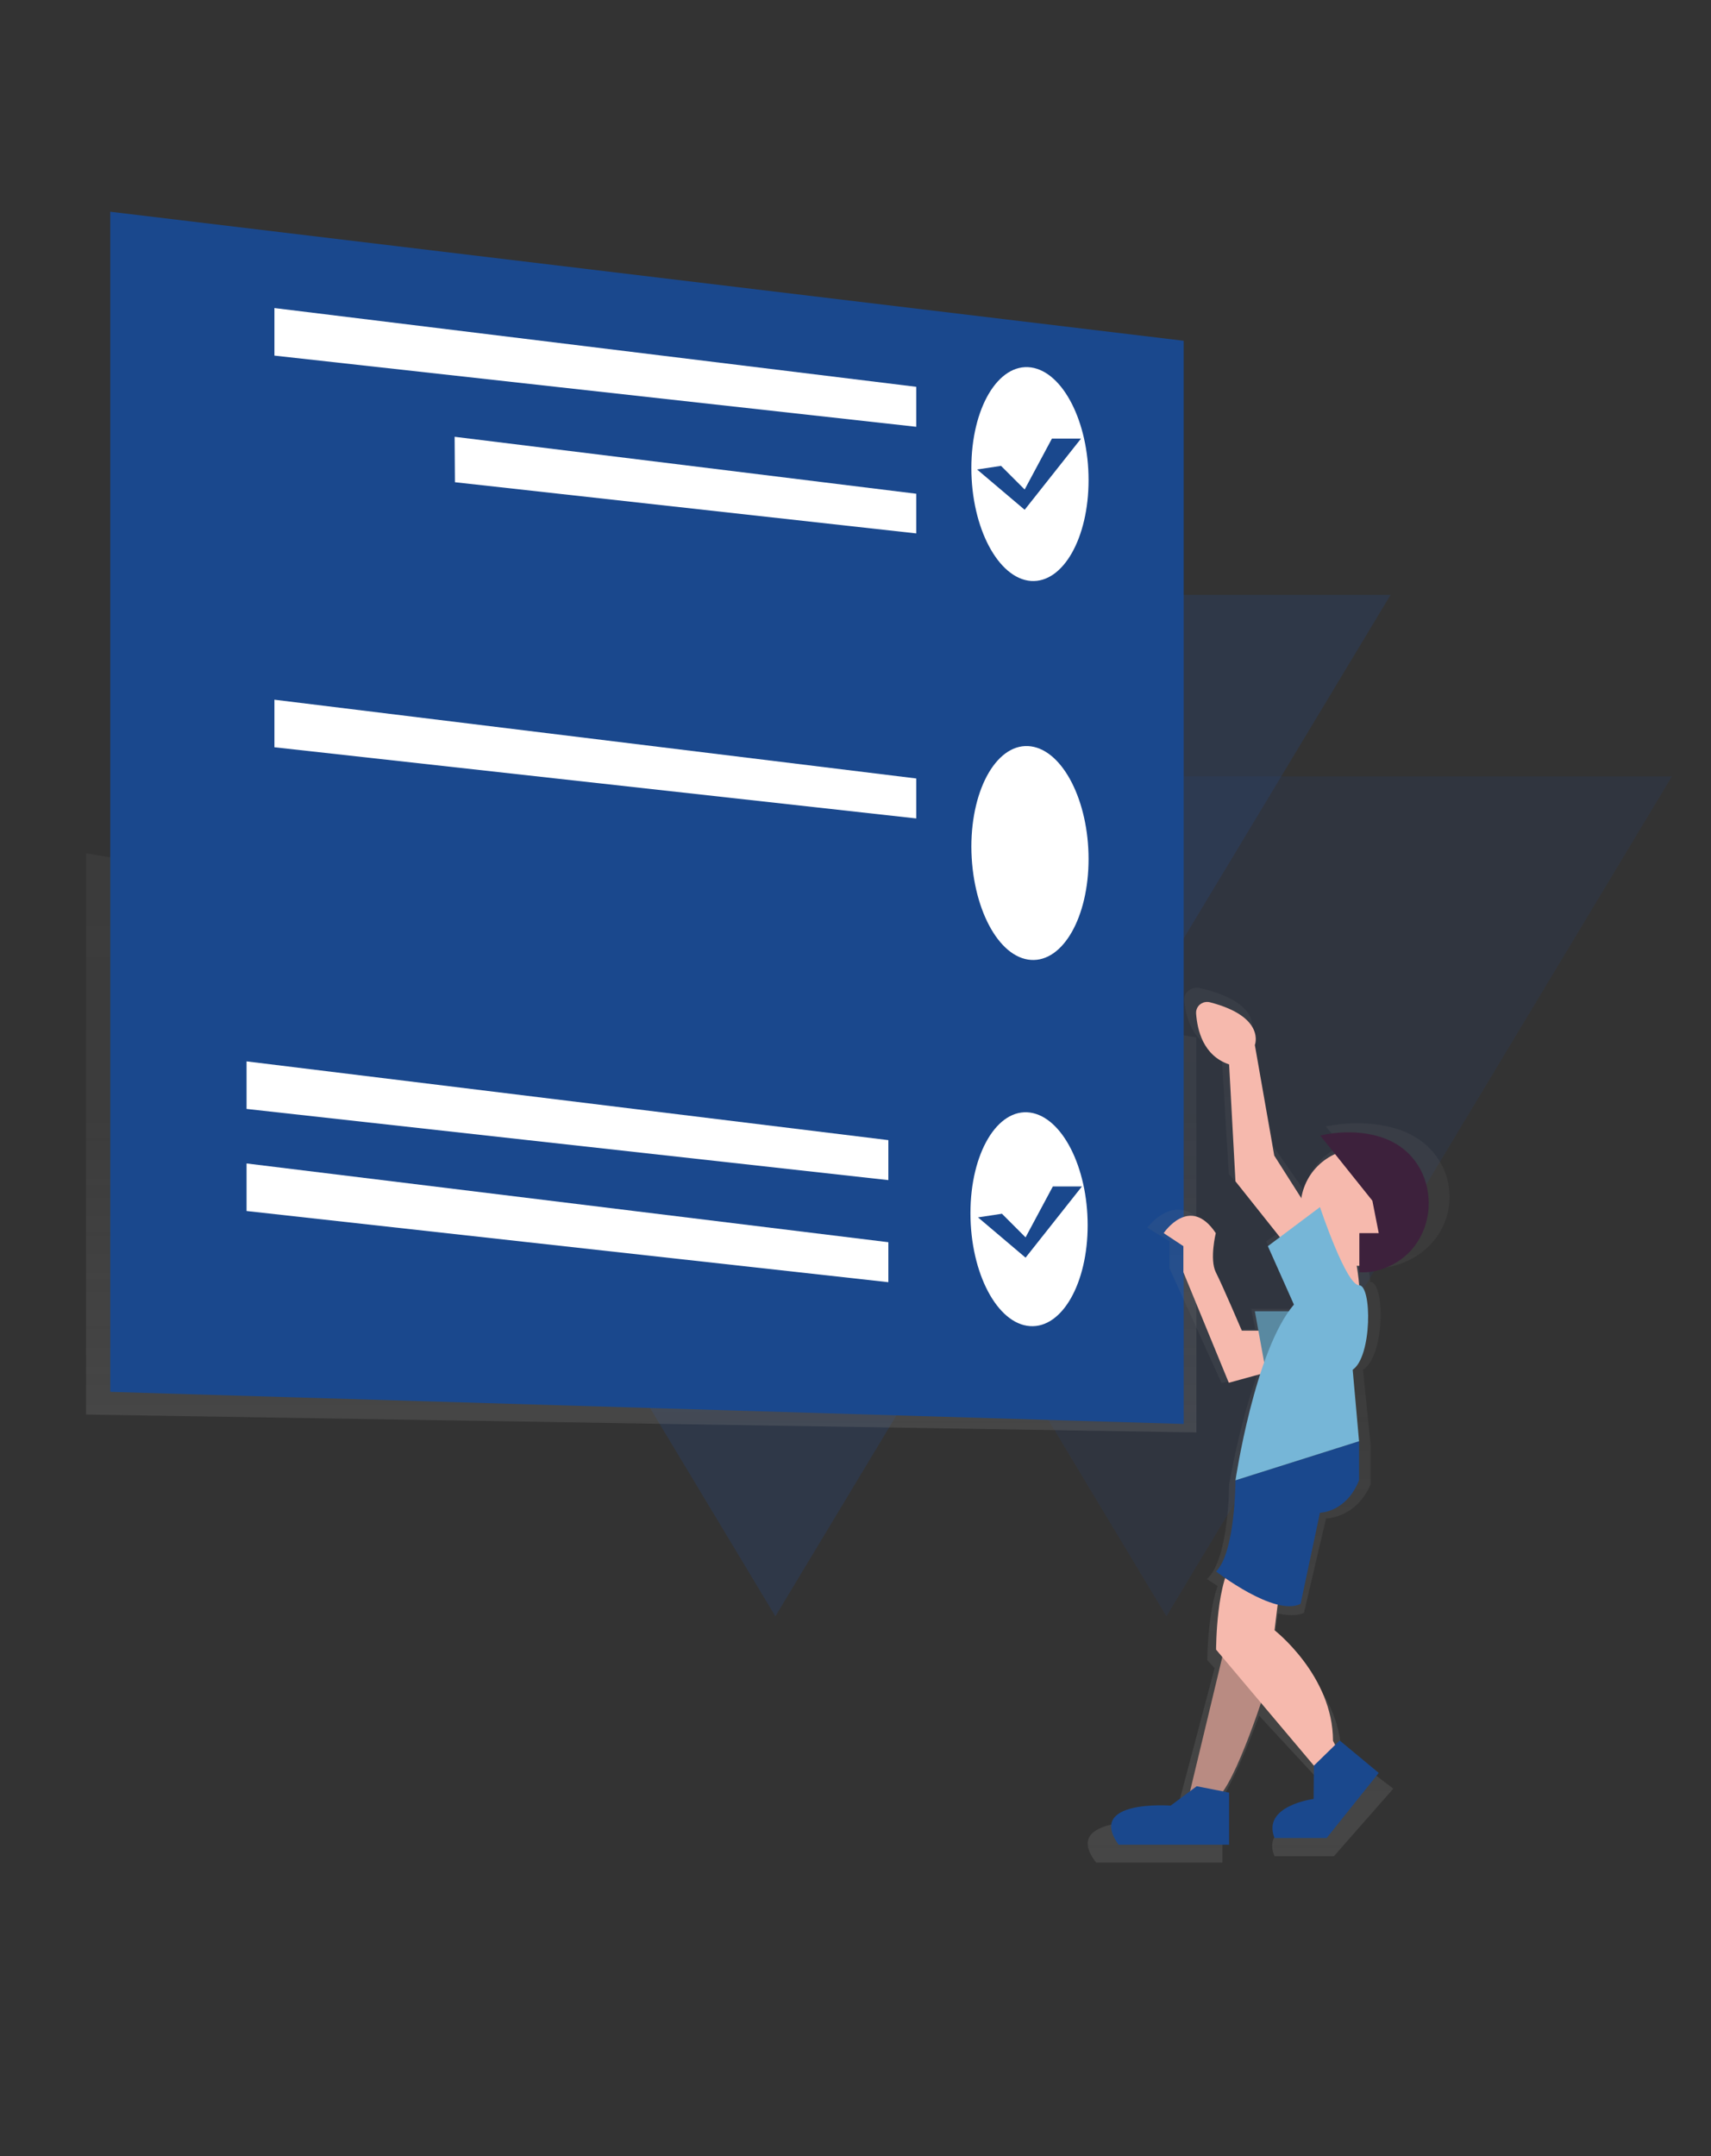 <?xml version="1.0" encoding="UTF-8"?> <!-- Generator: Adobe Illustrator 23.0.1, SVG Export Plug-In . SVG Version: 6.00 Build 0) --> <svg xmlns="http://www.w3.org/2000/svg" xmlns:xlink="http://www.w3.org/1999/xlink" id="Layer_1" x="0px" y="0px" viewBox="0 0 564.9 711.8" style="enable-background:new 0 0 564.9 711.8;" xml:space="preserve"><rect x="0" y="0" width="564.9" height="711.8" fill="#333333" stroke="none"/> <style type="text/css"> .st0{opacity:0.25;fill:#244889;enable-background:new ;} .st1{opacity:0.15;fill:#244889;enable-background:new ;} .st2{fill:url(#SVGID_1_);} .st3{fill:#1A488D;} .st4{fill:#FFFFFF;} .st5{fill:url(#SVGID_2_);} .st6{fill:#F6B9AD;} .st7{fill:#B98B82;} .st8{fill:#5989A1;} .st9{fill:#3D213C;} .st10{fill:#76B6D7;} </style> <g> <polygon class="st0" points="459.1,196.4 256,533.6 53.1,196.4 "></polygon> <polygon class="st1" points="552,256.3 385.1,533.6 218.4,256.3 "></polygon> </g> <title>9</title> <polygon class="st1" points="36.4,188.3 369.1,121.7 263.7,444.1 "></polygon> <linearGradient id="SVGID_1_" gradientUnits="userSpaceOnUse" x1="-318.807" y1="866.697" x2="-318.807" y2="675.439" gradientTransform="matrix(-1 0 0 1 -107.1 -393.75)"> <stop offset="0" style="stop-color:#808080;stop-opacity:0.25"></stop> <stop offset="0.54" style="stop-color:#808080;stop-opacity:0.12"></stop> <stop offset="1" style="stop-color:#808080;stop-opacity:0.1"></stop> </linearGradient> <polygon class="st2" points="28.4,467 395,472.9 395,342.5 28.4,281.7 "></polygon> <polygon class="st3" points="390.8,470.1 36.4,459.5 36.4,69.9 390.8,112.5 "></polygon> <path class="st4" d="M340.1,437.8c10.6,0.7,19-14.2,19-33.3c0-19.1-8.4-35.7-19-37.2c-10.8-1.5-19.7,13.4-19.7,33.2 C320.4,420.4,329.3,437.1,340.1,437.8z"></path> <polygon class="st4" points="81.4,350.4 293.3,376.4 293.3,389.6 81.4,366.1 "></polygon> <polygon class="st4" points="81.4,384.1 293.3,410.1 293.3,423.3 81.4,399.8 "></polygon> <linearGradient id="SVGID_2_" gradientUnits="userSpaceOnUse" x1="-208.48" y1="1029.65" x2="-208.48" y2="740.728" gradientTransform="matrix(-1 0 0 1 210.45 -414.75)"> <stop offset="0" style="stop-color:#808080;stop-opacity:0.25"></stop> <stop offset="0.54" style="stop-color:#808080;stop-opacity:0.12"></stop> <stop offset="1" style="stop-color:#808080;stop-opacity:0.1"></stop> </linearGradient> <path class="st5" d="M361.9,614.9h41.7v-17.8l-2.2-0.4c5-6.4,11-21.3,14.3-30.3l19.9,21.5l-0.1,11.5c0,0-19.6,2.2-14.7,13.4h19.6 l19.6-22.3l-14.7-11.2l-1.7,1.5l-0.8-1.5c0-22.3-22.1-37.9-22.1-37.9l1.2-8.7c3.3,0.7,6.3,0.8,8.6-0.2l7.3-31.2c0,0,9.8,0,14.7-11.2 v-13.4l-2.5-24.5c7.3-4.5,7.3-29,2.4-29l0,0c-0.2-2.3-0.5-4.7-0.9-6.7c0.3,0,0.6,0,0.9,0v2.2c3.3,0.2,6.6-0.3,9.7-1.4 c21.9-7.6,22-36.7,0-44.3c-11.9-4.1-24.4-1.1-24.4-1.1l5.5,6.3c-6.5,2.7-11.3,8.2-12.6,14.9l-10.1-14.5l-7.4-37.8 c0,0,4.2-9.7-16.9-14.6c-2.7-0.6-5.4,1.3-5.2,3.9c0.4,5.6,2.6,14.4,12.3,17.4l2.4,40.1l16.9,19.1l-4.6,3.1l9.8,20.1 c-0.6,0.7-1.3,1.4-1.9,2.2h-12.8l1.3,6.7h-6.2c0,0-7.4-15.6-9.8-20.1c-2.4-4.5,0-13.4,0-13.4c-9.8-13.4-19.6,0-19.6,0l7.3,4.5v8.9 l17.2,37.9l11.8-2.9c-6.2,17.5-9.3,36.4-9.3,36.4s0,24.5-7.3,31.2c0,0,1.3,0.9,3.5,2.3c-3.4,9.7-3.4,24.5-3.4,24.5l2.4,2.6 l-12.1,45.7l-7.5,5.1C381.6,601.5,349.7,599.2,361.9,614.9z"></path> <path class="st6" d="M441.8,407.6l-9.7,18.5l14.6,8.8c4.9-2.9,0-23.3,0-23.3L441.8,407.6z"></path> <path class="st7" d="M401.4,594c6.5-4.3,17.2-38.7,17.2-38.7l-12.9-17.2l-12.9,53.7L401.4,594z"></path> <path class="st6" d="M390.7,411.4v8.6l15,36.5l23.7-6.5v-10.7H410c0,0-6.4-15-8.6-19.3c-2.1-4.3,0-12.9,0-12.9 c-8.6-12.9-17.2,0-17.2,0L390.7,411.4z"></path> <polygon class="st8" points="435.8,432.9 435.8,452.2 418.6,456.5 414.3,432.9 "></polygon> <circle class="st6" cx="448.7" cy="398.6" r="19.3"></circle> <path class="st9" d="M455.2,407.1h-6.4V420c2.9,0.2,5.8-0.3,8.5-1.4c19.2-7.4,19.2-35.4,0-42.7c-10.4-4-21.4-1-21.4-1l17.2,21.5 L455.2,407.1z"></path> <path class="st6" d="M394.9,334.6c0-0.4,0-0.8,0.1-1.1c0.5-2,2.5-3.1,4.5-2.6c18.5,4.8,14.8,14.1,14.8,14.1l6.4,36.5l15,23.6 l-10.7,6.4L407.9,390l-2.1-38.6C397.2,348.5,395.3,340,394.9,334.6z"></path> <path class="st6" d="M407.9,514.5c-6.4,6.4-6.4,30.1-6.4,30.1l34.4,40.8l6.4-6.4l-2.2-4.3c0-21.5-19.3-36.5-19.3-36.5l2.1-17.2 L407.9,514.5z"></path> <path class="st3" d="M442.3,574.6l12.9,10.7L438,606.8h-17.2c-4.3-10.7,12.9-12.9,12.9-12.9l0.1-11L442.3,574.6z"></path> <path class="st3" d="M405.8,591.8V609h-36.5c-10.7-15,17.2-12.9,17.2-12.9l8.6-6.4L405.8,591.8z"></path> <path class="st3" d="M407.9,488.7l40.8-12.9v12.9c-4.3,10.7-12.9,10.7-12.9,10.7l-6.4,30.1c-8.6,4.3-27.9-10.7-27.9-10.7 C407.9,512.4,407.9,488.7,407.9,488.7z"></path> <path class="st10" d="M427.2,430.7c-12.9,15-19.3,58-19.3,58l40.8-12.9l-2.1-23.6c6.4-4.3,6.4-27.9,2.1-27.9s-12.9-25.8-12.9-25.8 l-17.2,12.9L427.2,430.7z"></path> <polygon class="st3" points="322.9,401.9 330.8,400.7 338.6,408.5 347.6,391.7 357.2,391.7 338.6,415.2 "></polygon> <path class="st4" d="M340.4,316.9c10.6,0.7,19-14.2,19-33.3c0-19.1-8.4-35.7-19-37.2c-10.8-1.5-19.7,13.4-19.7,33.2 C320.8,299.5,329.6,316.2,340.4,316.9z"></path> <path class="st4" d="M340.4,191.8c10.6,0.7,19-14.2,19-33.3s-8.4-35.7-19-37.2c-10.8-1.5-19.7,13.4-19.7,33.2S329.6,191,340.4,191.8 z"></path> <polygon class="st4" points="150.1,144.2 302.5,163 302.5,176.1 150.2,159.2 "></polygon> <polygon class="st4" points="90.6,101.7 302.5,127.7 302.5,140.9 90.6,117.4 "></polygon> <polygon class="st3" points="322.6,155 330.5,153.8 338.3,161.6 347.3,144.8 356.9,144.8 338.3,168.3 "></polygon> <polygon class="st4" points="90.6,231 302.5,257 302.5,270.2 90.6,246.7 "></polygon> </svg> 